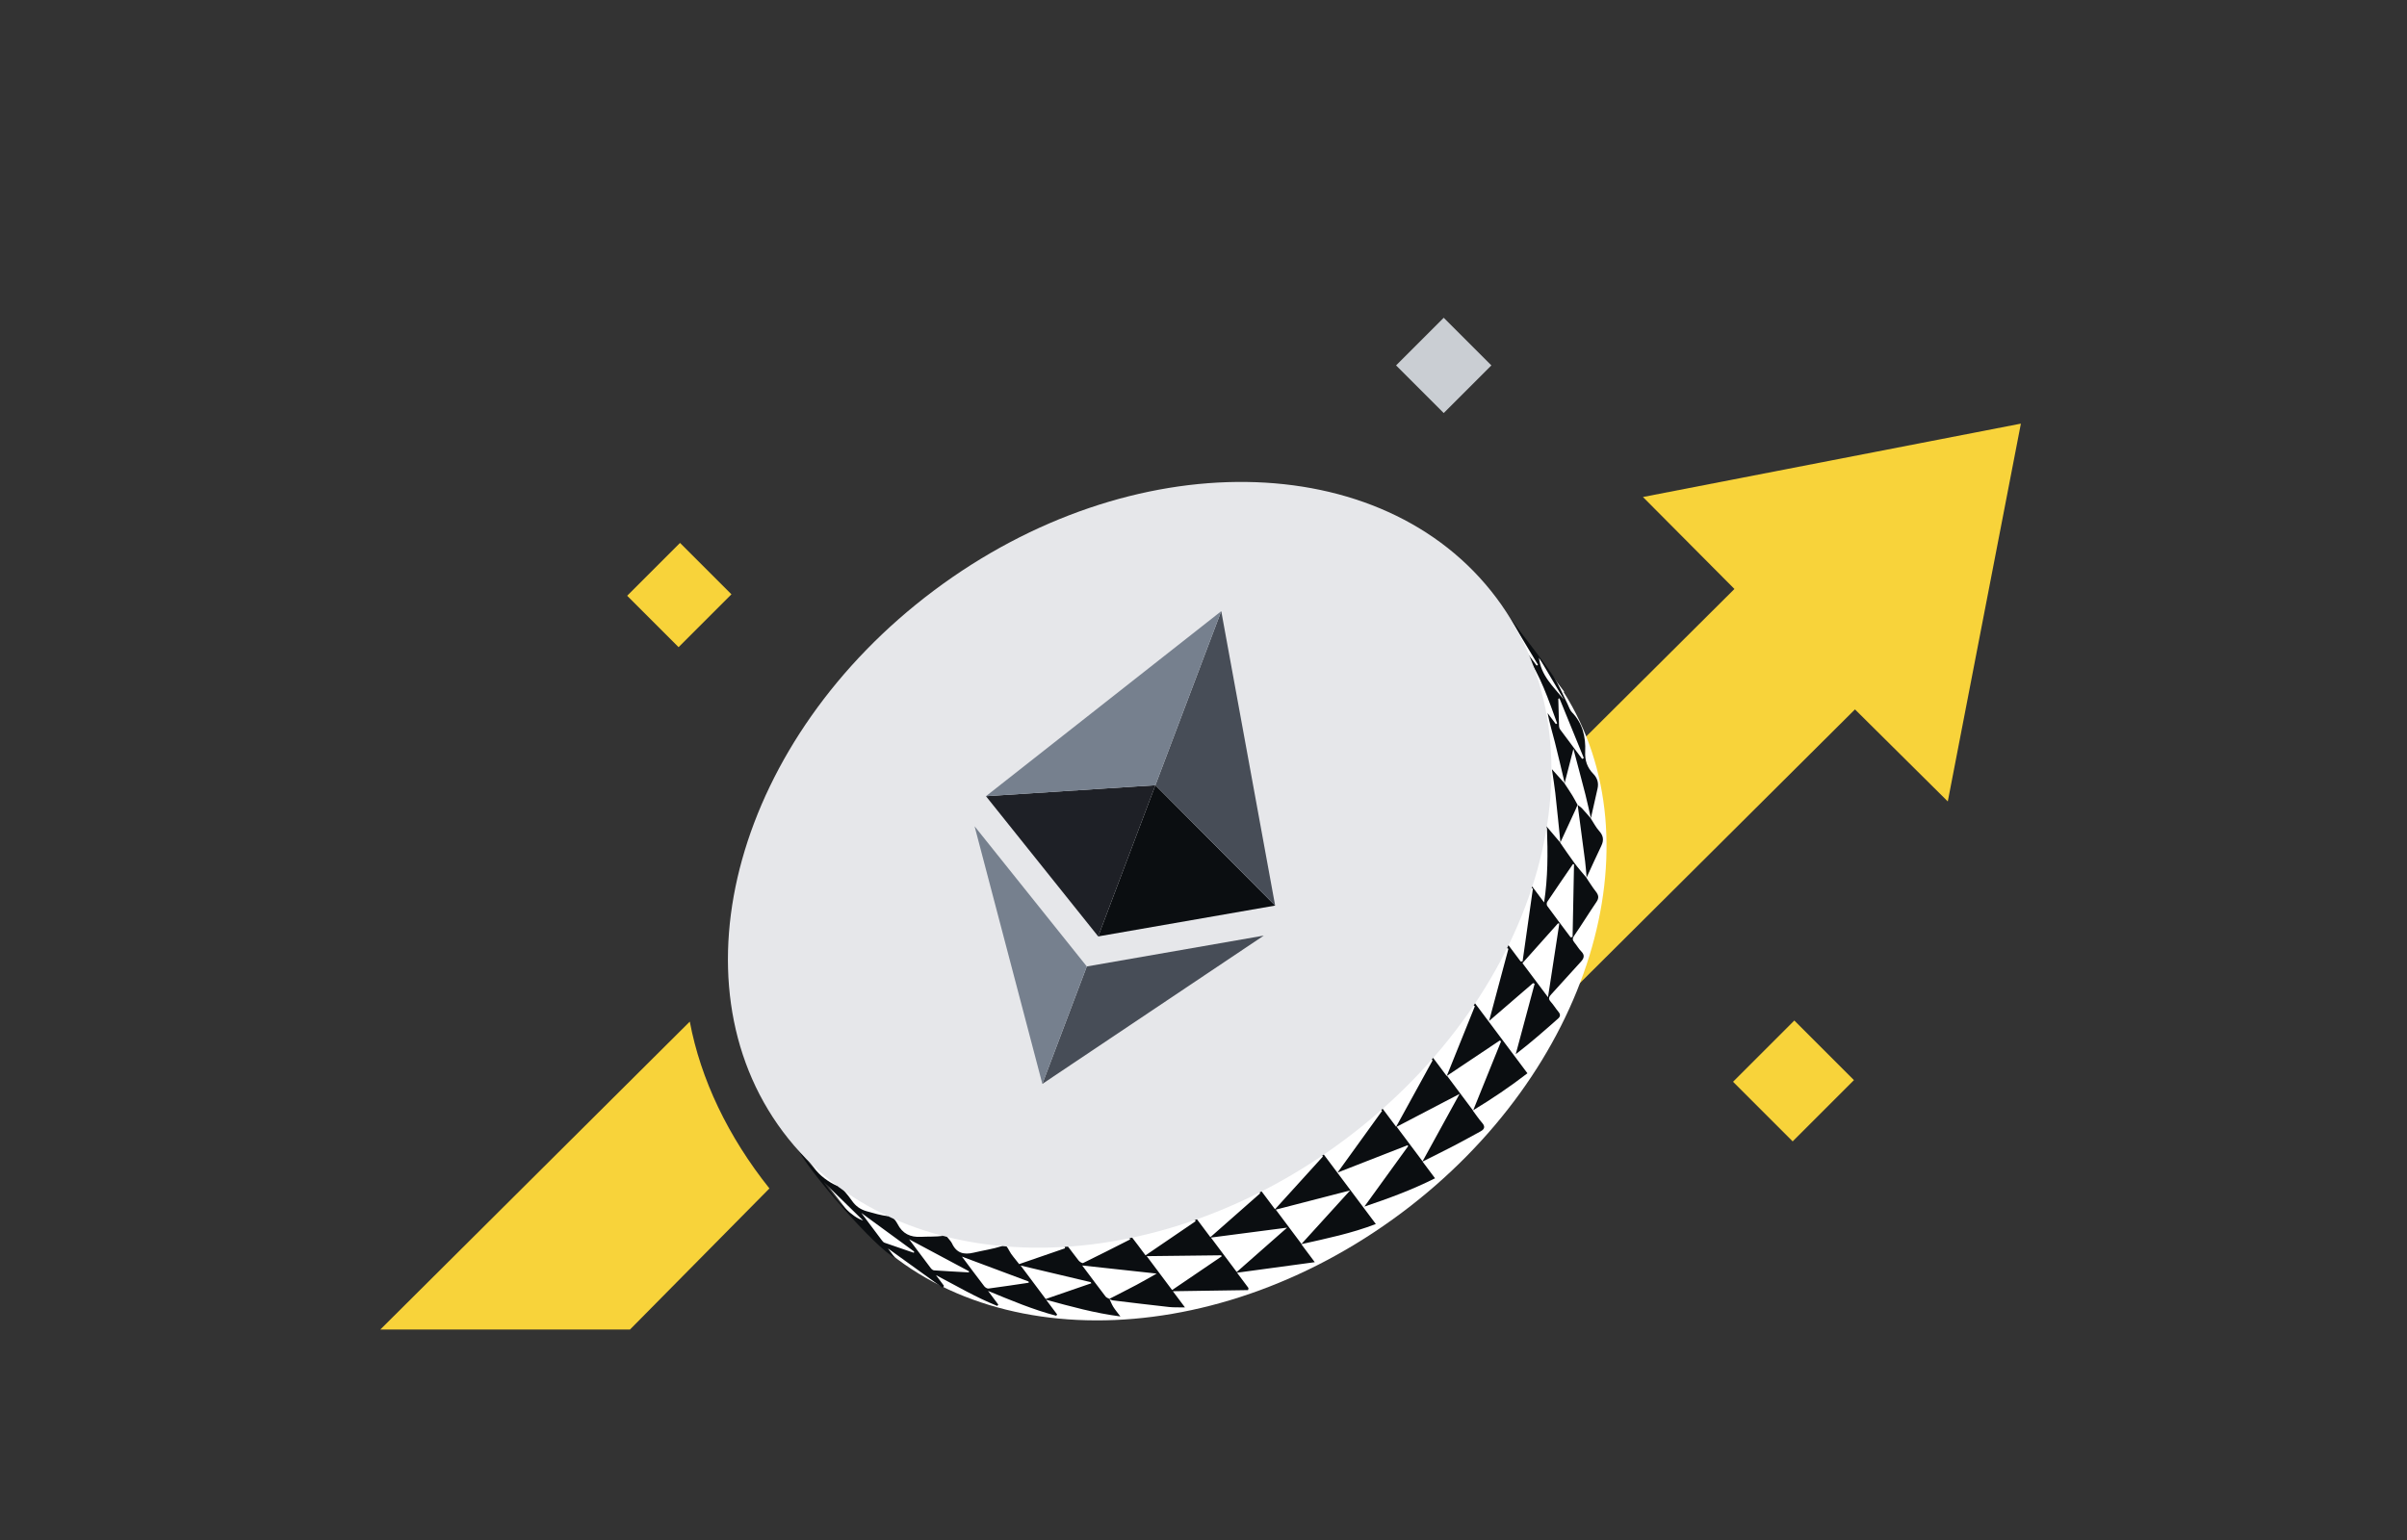 <svg xmlns="http://www.w3.org/2000/svg" fill="none" viewBox="0 0 500 320" height="320" width="500">
<rect x="0" y="0" width="500" height="320" fill="#333333" stroke="none"/>
<path fill="#F8D33A" d="M419.792 88.028L404.609 166.535L385.33 147.406L315.631 216.778C313.332 205.063 307.748 193.446 299.441 182.948L360.29 122.384L341.285 103.273L419.792 88.028ZM255.788 150.462L230.593 125.385L214.311 141.59C227.743 141.769 241.92 144.639 255.788 150.462ZM143.289 212.279L79 276.267H130.863L159.831 246.948C151.261 236.211 145.545 224.288 143.289 212.279Z" clip-rule="evenodd" fill-rule="evenodd"></path>
<path fill="white" d="M291.181 251.993C330.318 222.693 344.714 175.221 324.817 143.81L324.925 143.729L323.489 141.811C323.125 141.288 322.752 140.769 322.367 140.255C321.982 139.741 321.589 139.237 321.19 138.74L307.897 120.984L303.544 124.243C276.983 110.133 238.211 114.868 206.369 138.707C174.526 162.547 159.063 198.416 165.12 227.875L160.39 231.416L176.215 251.836L176.244 251.814C200.141 281.74 251.141 281.97 291.183 251.992L291.181 251.993Z"></path>
<path fill="#0B0E11" d="M230.464 269.899C230.725 270.453 230.94 271.035 231.261 271.554C231.625 272.142 232.082 272.675 232.735 273.547C227.373 272.849 222.474 271.488 217.307 270.077L219.591 273.127C219.531 273.22 219.471 273.312 219.414 273.404C214.639 272.155 210.093 270.24 205.242 268.238L207.375 271.086L207.17 271.363C202.761 269.598 198.671 267.184 194.42 264.957L196.103 267.205C195.998 267.327 195.894 267.451 195.789 267.573C192.009 264.851 188.226 262.129 184.457 259.414L185.923 261.371C182.132 259.607 167.762 243.323 165.28 237.996C167.733 241.231 169.957 244.699 173.951 246.444C173.858 246.216 173.783 246.029 173.704 245.842C173.778 245.83 173.888 245.784 173.912 245.812C174.932 247.015 176.047 248.156 176.931 249.451C177.719 250.606 178.709 251.312 180.006 251.683C181.491 252.108 182.976 252.535 184.555 252.736C183.923 252.29 183.289 251.846 182.659 251.402C182.759 251.272 182.86 251.145 182.959 251.015C183.805 251.693 184.675 252.342 185.481 253.062C185.87 253.41 186.206 253.862 186.443 254.33C187.462 256.344 189.097 257.12 191.306 257.006C192.811 256.927 194.322 257.009 195.897 256.806C194.952 256.328 194.005 255.851 192.908 255.296C195.065 255.436 195.891 255.859 196.963 257.29C197.232 257.65 197.575 257.977 197.761 258.376C198.685 260.378 200.207 260.782 202.24 260.297C204.209 259.828 206.224 259.549 208.264 258.897C207.169 258.53 206.073 258.162 204.977 257.797C206.894 257.633 208.608 257.813 209.594 259.791C210.079 260.763 210.887 261.575 211.706 262.67C214.842 261.588 218.032 260.49 221.219 259.392C221.213 259.286 221.209 259.178 221.203 259.072C220.152 258.829 219.099 258.588 218.05 258.348C218.055 258.273 218.059 258.2 218.064 258.125C218.964 258.079 219.861 257.993 220.756 258.011C221 258.016 221.292 258.292 221.469 258.519C222.348 259.649 223.172 260.823 224.069 261.94C224.281 262.202 224.808 262.536 224.998 262.442C228.267 260.849 231.506 259.193 234.752 257.549C234.722 257.448 234.693 257.347 234.661 257.248C233.469 257.145 232.275 257.044 231.084 256.943C231.077 256.868 231.069 256.791 231.062 256.717C232.035 256.523 233 256.264 233.982 256.172C234.272 256.145 234.681 256.515 234.906 256.803C235.913 258.087 236.874 259.404 237.958 260.851C241.465 258.461 244.91 256.116 248.356 253.766C248.313 253.66 248.27 253.557 248.227 253.451C247.005 253.5 245.78 253.551 244.557 253.6C244.54 253.532 244.527 253.466 244.51 253.398C245.589 253.03 246.666 252.663 247.83 252.268L251.429 257.075C254.932 253.989 258.344 250.984 261.757 247.976L261.666 247.752C260.341 247.955 259.016 248.16 257.693 248.362C257.681 248.318 257.673 248.275 257.662 248.231C258.84 247.662 260.015 247.093 261.267 246.488L264.853 251.278C268.226 247.56 271.512 243.939 274.799 240.32C274.744 240.238 274.689 240.156 274.634 240.075C273.496 240.401 272.36 240.726 271.222 241.053C271.177 240.967 271.129 240.883 271.083 240.798C272.111 240.176 273.142 239.554 274.233 238.894L285.797 254.341C280.781 256.275 275.634 257.336 270.315 258.528L273.117 262.271C267.517 263.028 262.285 263.738 256.96 264.459L259.345 267.644C259.319 267.786 259.294 267.928 259.267 268.074C254.093 268.151 248.92 268.229 243.636 268.308L246.153 271.671C244.798 271.641 243.814 271.693 242.845 271.585C238.942 271.156 235.044 270.682 231.147 270.208C230.898 270.179 230.666 270.009 230.425 269.904C232.318 268.928 234.227 267.973 236.11 266.972C237.468 266.25 238.798 265.469 240.272 264.639C235.02 264.067 229.996 263.521 224.805 262.956C226.487 265.202 228.06 267.324 229.668 269.422C229.844 269.653 230.198 269.748 230.467 269.906L230.464 269.899ZM280.456 247.363C275.028 248.766 270.017 250.06 265.014 251.354L270.351 258.483C273.705 254.792 276.975 251.195 280.456 247.363ZM251.539 257.156L256.9 264.317C260.382 261.249 263.794 258.243 267.37 255.096C261.911 255.806 256.76 256.476 251.539 257.156ZM253.769 261.066C253.741 260.992 253.715 260.916 253.685 260.84C248.534 260.899 243.382 260.959 238.206 261.018L243.478 268.06C246.962 265.692 250.366 263.377 253.769 261.066ZM226.7 266.652C226.657 266.574 226.614 266.496 226.572 266.419C221.745 265.274 216.917 264.13 212.012 262.967L217.219 269.922C220.367 268.837 223.534 267.745 226.7 266.652ZM213.706 266.543C213.69 266.456 213.675 266.37 213.658 266.281C209.101 264.578 204.541 262.873 199.819 261.109C201.43 263.261 202.927 265.285 204.466 267.283C204.654 267.526 205.068 267.784 205.34 267.749C208.134 267.381 210.919 266.952 213.706 266.543ZM201.266 264.397C201.267 264.316 201.27 264.234 201.27 264.151C197.198 261.974 193.125 259.797 188.841 257.509C190.436 259.639 191.887 261.59 193.361 263.526C193.516 263.732 193.796 263.955 194.031 263.97C196.441 264.135 198.853 264.259 201.263 264.396L201.266 264.397ZM189.834 260.329C189.852 260.238 189.874 260.148 189.892 260.058C186.256 257.401 182.62 254.743 178.913 252.032C180.376 253.987 181.789 255.882 183.215 257.767C183.355 257.954 183.543 258.16 183.751 258.232C185.774 258.944 187.804 259.633 189.836 260.327L189.834 260.329ZM171.094 245.594C174.123 250.054 177.084 252.934 179.291 253.613C176.582 250.963 173.802 248.242 171.094 245.594Z"></path>
<path fill="#0B0E11" d="M297.327 220.112L294.493 221.76C294.447 221.723 294.402 221.687 294.358 221.649C295.167 220.715 295.972 219.78 296.882 218.73L300.526 223.597C302.558 218.551 304.465 213.818 306.371 209.085C306.27 209.011 306.166 208.938 306.064 208.864L303.906 210.479C303.828 210.403 303.747 210.328 303.668 210.252C304.301 209.336 304.935 208.418 305.619 207.427L317.289 223.016C313.672 225.813 309.921 228.342 305.936 230.754C306.611 231.655 307.172 232.511 307.839 233.267C308.532 234.049 308.453 234.599 307.555 235.087C305.776 236.051 304.011 237.043 302.217 237.978C300.037 239.112 297.831 240.195 295.498 241.367L298.096 244.838C293.288 247.255 288.437 249.028 283.422 250.721C286.522 246.437 289.523 242.292 292.522 238.148C292.469 238.093 292.412 238.037 292.358 237.982C287.611 239.837 282.863 241.689 277.845 243.649C281.089 239.156 284.093 234.993 287.096 230.831C287.03 230.754 286.962 230.676 286.896 230.6C285.869 231.03 284.843 231.461 283.815 231.889C283.762 231.831 283.712 231.773 283.659 231.714C284.529 230.943 285.4 230.174 286.395 229.294L290.016 234.132C292.632 229.365 295.114 224.846 297.596 220.328L297.326 220.115L297.327 220.112ZM295.504 241.314C298.093 236.598 300.58 232.073 303.197 227.305C298.604 229.705 294.387 231.907 290.127 234.132L295.504 241.314ZM311.818 216.365L311.527 216.218C307.892 218.647 304.259 221.078 300.584 223.535L306.001 230.77C308.003 225.812 309.913 221.088 311.822 216.366L311.818 216.365Z"></path>
<path fill="#0B0E11" d="M329.551 182.423C330.19 183.363 330.782 184.346 331.485 185.236C332.067 185.973 332.205 186.571 331.63 187.413C330.06 189.71 328.614 192.092 327.029 194.378C326.61 194.984 326.618 195.334 327.048 195.848C327.548 196.441 327.924 197.149 328.47 197.693C329.23 198.451 329.06 199.101 328.44 199.783C326.384 202.056 324.327 204.331 322.259 206.592C321.809 207.082 321.53 207.494 322.105 208.126C322.709 208.789 323.166 209.58 323.748 210.267C324.191 210.789 324.122 211.243 323.673 211.64C320.812 214.176 317.934 216.696 314.859 219.056C316.17 214.176 317.478 209.295 318.789 204.415C318.676 204.371 318.564 204.328 318.449 204.285C315.491 206.838 312.533 209.387 309.324 212.155C310.733 206.892 312.035 202.025 313.337 197.157C313.213 197.09 313.089 197.027 312.965 196.96C312.333 197.528 311.7 198.097 311.068 198.665C311.022 198.632 310.972 198.599 310.926 198.566C311.456 197.554 311.987 196.54 312.589 195.391L315.878 199.784C316.014 199.78 316.147 199.778 316.282 199.773C316.997 194.725 317.71 189.674 318.427 184.624C318.321 184.597 318.212 184.57 318.105 184.543C317.626 185.117 317.146 185.691 316.665 186.263C316.607 186.23 316.55 186.199 316.491 186.166C316.807 185.229 317.12 184.294 317.499 183.166L320.753 187.513C321.544 182.386 321.539 177.324 321.344 171.933C320.852 172.72 320.528 173.239 320.056 173.988C320.182 172.819 320.279 171.923 320.409 170.717C321.789 172.347 322.97 173.74 324.152 175.134L324.104 175.127C325.105 176.559 326.074 178.018 327.117 179.418C327.892 180.457 328.761 181.426 329.589 182.425L329.547 182.422L329.551 182.423ZM323.914 191.899C323.817 191.892 323.721 191.884 323.624 191.877C321.163 194.635 318.704 197.391 316.258 200.132L321.561 207.215C322.37 201.955 323.142 196.929 323.914 191.899ZM326.967 179.583C326.888 179.577 326.81 179.571 326.732 179.565C324.946 182.174 323.152 184.78 321.395 187.407C321.261 187.605 321.269 188.063 321.41 188.256C323.006 190.444 324.64 192.606 326.263 194.774C326.398 194.746 326.534 194.718 326.67 194.69C326.768 189.655 326.868 184.618 326.967 179.583Z"></path>
<path fill="#0B0E11" d="M325.058 162.83C324.376 159.974 323.724 157.113 323.002 154.269C322.49 152.252 321.883 150.264 321.478 148.174L323.189 150.46C323.282 150.412 323.373 150.362 323.464 150.315C321.663 145.381 319.998 140.388 316.973 135.961C317.087 135.9 317.201 135.84 317.318 135.777L319.216 138.313C319.304 138.254 319.391 138.194 319.478 138.138C317.561 134.95 315.644 131.761 313.726 128.571C313.744 128.554 313.759 128.537 313.777 128.52C314.498 129.483 315.22 130.447 315.941 131.41C318.168 134.385 320.506 137.286 322.579 140.367C323.808 142.193 324.622 144.303 325.622 146.282C325.912 146.855 326.086 147.539 326.513 147.978C328.756 150.28 329.429 153.14 329.286 156.172C329.2 158.034 329.715 159.501 330.958 160.785C331.821 161.675 332.132 162.693 331.844 163.913C331.365 165.965 330.914 168.022 330.452 170.08L330.484 170.09C330.1 168.417 329.752 166.736 329.327 165.073C328.524 161.928 327.678 158.795 326.841 155.622C326.203 158.106 325.602 160.454 324.999 162.801L325.055 162.83L325.058 162.83ZM323.94 145.099C323.861 145.137 323.782 145.171 323.703 145.209C323.75 147.103 323.791 148.999 323.854 150.893C323.861 151.124 323.946 151.39 324.082 151.576C325.596 153.623 327.126 155.657 328.651 157.695C328.768 157.638 328.887 157.58 329.003 157.521C327.314 153.381 325.628 149.242 323.94 145.102L323.94 145.099ZM319.678 136.587C320.025 140.325 322.694 142.696 324.864 145.369L319.678 136.587Z"></path>
<path fill="#0B0E11" d="M324.154 175.136C323.797 171.664 323.46 168.19 323.073 164.722C322.897 163.145 322.625 161.58 322.371 159.828C323.363 160.941 324.21 161.886 325.054 162.83L324.999 162.801C325.542 163.633 326.104 164.453 326.623 165.299C327.01 165.931 327.344 166.594 327.702 167.241L327.714 167.207C327.577 167.537 327.446 167.872 327.296 168.196C326.233 170.507 325.167 172.817 324.102 175.125L324.151 175.132L324.154 175.136Z"></path>
<path fill="#0B0E11" d="M330.455 170.08C331.03 170.955 331.511 171.917 332.203 172.686C333.088 173.67 333.188 174.609 332.632 175.766C331.572 177.97 330.573 180.201 329.551 182.423C329.551 182.423 329.591 182.427 329.593 182.425C329.488 181.272 329.416 180.112 329.27 178.965C328.768 175.045 328.238 171.129 327.719 167.21L327.708 167.243C328.019 167.487 328.365 167.695 328.63 167.979C329.271 168.663 329.872 169.383 330.491 170.091L330.459 170.081L330.455 170.08Z"></path>
<path fill="#E6E7EA" d="M162.648 235.176C186.23 266.674 238.52 267.372 279.442 236.736C320.364 206.099 334.422 155.728 310.84 124.23C287.258 92.732 234.968 92.033 194.046 122.67C153.124 153.307 139.066 203.677 162.648 235.176Z"></path>
<path fill="#474D57" d="M225.761 200.822L216.529 225.227L262.52 194.412L225.761 200.822Z"></path>
<path fill="#0B0E11" d="M240.007 163.166L228.124 194.579L264.883 188.17L240.007 163.166Z"></path>
<path fill="#474D57" d="M253.688 126.994L240.006 163.164L264.882 188.168L253.688 126.994Z"></path>
<path fill="#76808E" d="M225.76 200.823L216.528 225.228L202.446 171.688L225.76 200.823Z"></path>
<path fill="#1E2026" d="M240.008 163.165L228.125 194.579L204.811 165.444L240.008 163.165Z"></path>
<path fill="#76808E" d="M253.687 126.995L240.005 163.165L204.808 165.444L253.687 126.995Z"></path>
<rect fill="#F8D33A" transform="rotate(135 385.115 224.441)" height="17.514" width="18.004" y="224.441" x="385.115"></rect>
<rect fill="#F8D33A" transform="rotate(135 151.939 123.495)" height="15.107" width="15.529" y="123.495" x="151.939"></rect>
<rect fill="#CACED3" transform="rotate(-45 290.002 75.928)" height="14" width="14" y="75.928" x="290.002"></rect>
</svg>
